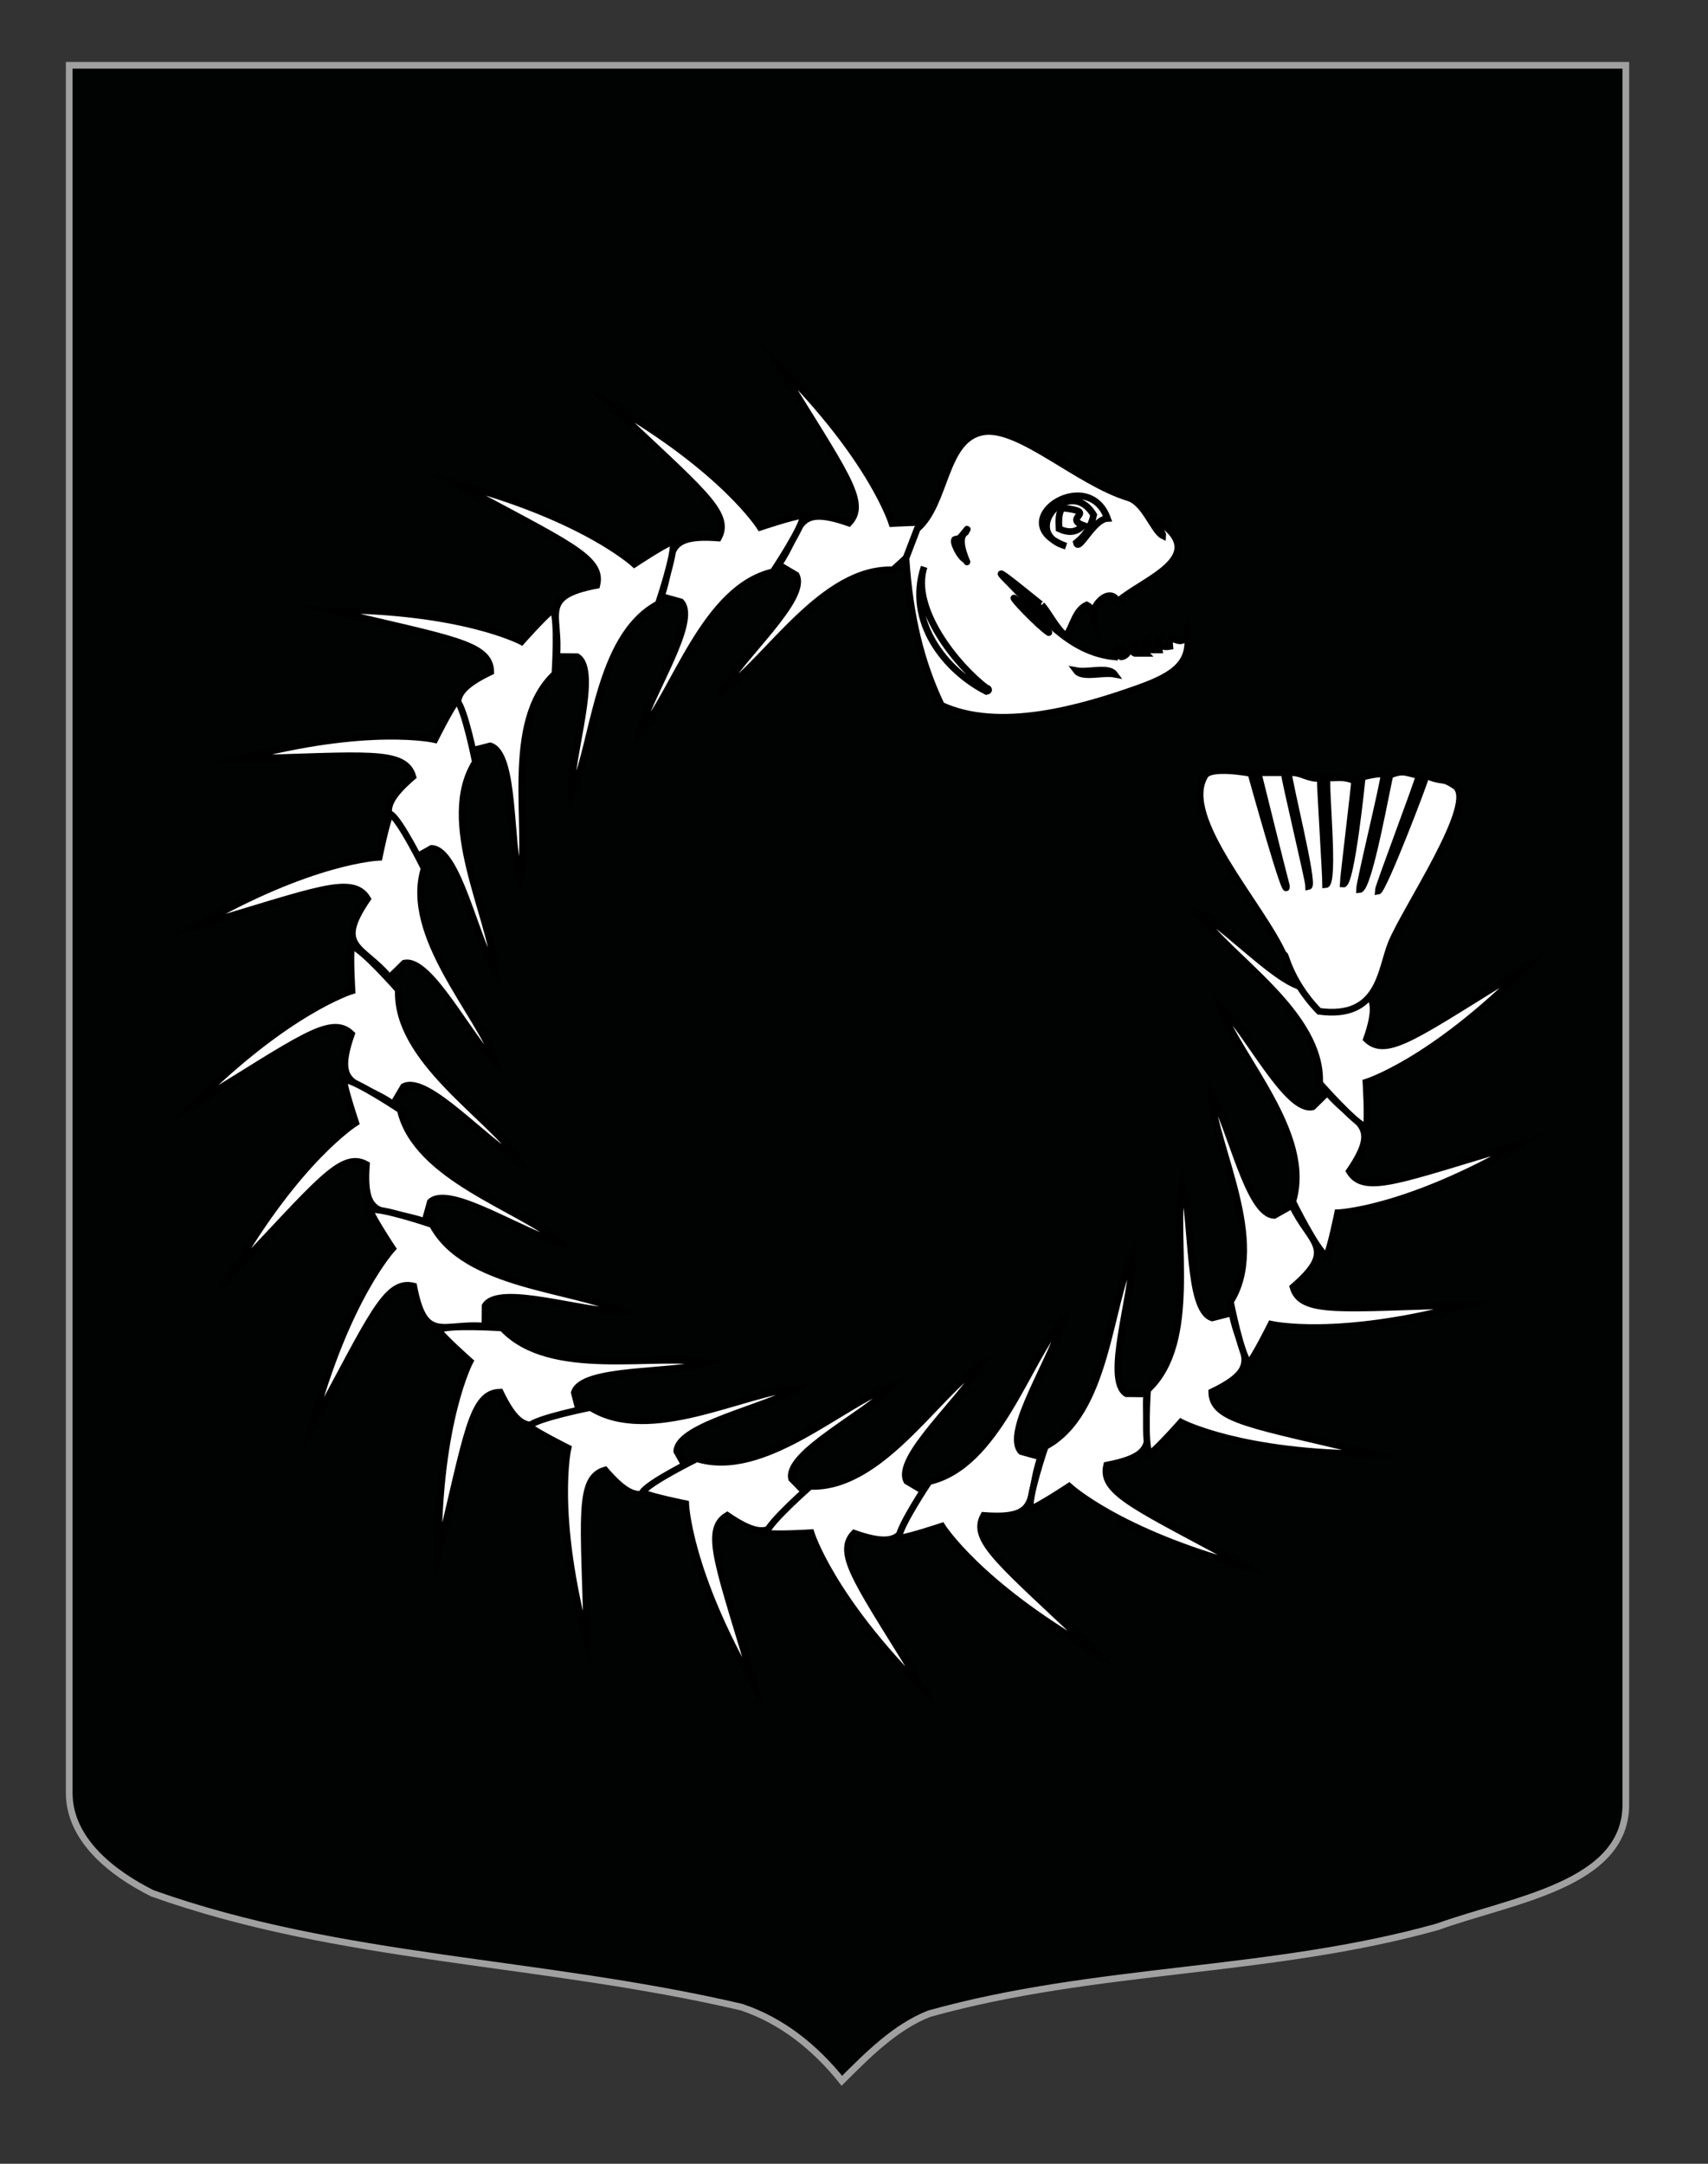 <?xml version="1.0" encoding="utf-8"?>
<!-- Generator: Adobe Illustrator 15.1.0, SVG Export Plug-In . SVG Version: 6.00 Build 0)  -->
<!DOCTYPE svg PUBLIC "-//W3C//DTD SVG 1.1//EN" "http://www.w3.org/Graphics/SVG/1.1/DTD/svg11.dtd">
<svg version="1.1" id="Layer_1" xmlns="http://www.w3.org/2000/svg" xmlns:xlink="http://www.w3.org/1999/xlink" x="0px" y="0px"
	 width="255.118px" height="323.15px" viewBox="0 0 255.118 323.15" enable-background="new 0 0 255.118 323.15"
	 xml:space="preserve">
<rect x="0" y="0" width="255.118" height="323.15" fill="#333333" stroke="none"/>
<path id="Contour_blason" fill="#010202" stroke="#A0A0A0" d="M10.338,9.753c78,0,154.506,0,232.506,0c0,135.583,0,149.083,0,259.75
	c0,12.043-17.1,14.25-28.102,18.25c-25,7-51,6-76,13c-5,2-9,6-12.998,10c-4-5-9-9-15-11c-30-7-60-7-88-17c-6-3-12.406-8-12.406-15
	C10.338,244.212,10.338,146.128,10.338,9.753z"/>
<g>
	<path fill="#FFFFFF" stroke="#000000" stroke-miterlimit="10" d="M58.721,164.914c-5.122-3.617-9.159-2.104-6.217-10.501
		c-3.108-2.995-7.771,0.874-23.571,10.501c13.987-14.001,23.646-16.942,23.646-16.942s-0.314-5.087-0.072-6.687
		c1.584,0.386,6.994,6.562,6.994,6.562c-0.39,10.504,13.6,18.816,18.002,25.381c-4.922-2.626-13.744-12.808-17.227-10.94
		L58.721,164.914z"/>
	<path fill="#FFFFFF" stroke="#000000" stroke-miterlimit="10" d="M63.458,182.443c-5.886-2.168-9.393,0.338-8.725-8.535
		c-3.777-2.089-7.279,2.856-20.051,16.246c9.887-17.146,18.454-22.486,18.454-22.486s-1.621-4.832-1.802-6.438
		c1.631-0.037,8.455,4.527,8.455,4.527c2.342,10.248,18.006,14.658,23.957,19.857c-5.435-1.265-16.591-8.814-19.471-6.107
		L63.458,182.443z"/>
	<path fill="#FFFFFF" stroke="#000000" stroke-miterlimit="10" d="M72.432,198.055c-6.245-0.569-8.982,2.761-10.635-5.983
		c-4.19-1.039-6.293,4.643-15.164,20.881c5.113-19.119,12.006-26.494,12.006-26.494s-2.814-4.248-3.406-5.754
		c1.564-0.459,9.338,2.188,9.338,2.188c4.915,9.287,21.188,9.494,28.282,12.979c-5.576,0.186-18.308-4.223-20.388-0.863
		L72.432,198.055z"/>
	<path fill="#FFFFFF" stroke="#000000" stroke-miterlimit="10" d="M86.54,210.941c-6.183,1.063-7.965,4.987-11.822-3.031
		c-4.316,0.08-4.877,6.113-9.242,24.096c-0.01-19.793,4.738-28.701,4.738-28.701s-3.819-3.375-4.778-4.678
		c1.396-0.846,9.586-0.303,9.586-0.303c7.151,7.701,22.922,3.688,30.677,5.217c-5.337,1.623-18.773,0.66-19.916,4.443L86.54,210.941
		z"/>
	<path fill="#FFFFFF" stroke="#000000" stroke-miterlimit="10" d="M102.588,219.406c-5.694,2.629-6.401,6.881-12.203,0.133
		c-4.148,1.195-3.127,7.168-2.69,25.666c-5.132-19.117-2.851-28.949-2.851-28.949s-4.563-2.27-5.827-3.279
		c1.126-1.18,9.18-2.774,9.18-2.774c8.901,5.588,23.097-2.367,30.982-2.898c-4.736,2.949-17.966,5.496-18.089,9.447L102.588,219.406
		z"/>
	<path fill="#FFFFFF" stroke="#000000" stroke-miterlimit="10" d="M120.374,223.025c-4.82,4.012-4.402,8.301-11.754,3.284
		c-3.697,2.229-1.164,7.734,4.045,25.488c-9.906-17.135-10.246-27.225-10.246-27.225s-4.996-1.015-6.479-1.66
		c0.783-1.433,8.15-5.058,8.15-5.058c10.043,3.095,21.695-8.268,29.175-10.819c-3.812,4.074-15.929,9.959-15.025,13.807
		L120.374,223.025z"/>
	<path fill="#FFFFFF" stroke="#000000" stroke-miterlimit="10" d="M138.071,222.759c-3.616,5.121-2.103,9.158-10.501,6.215
		c-2.995,3.109,0.875,7.771,10.503,23.572c-14.002-13.988-16.943-23.645-16.943-23.645s-5.086,0.315-6.687,0.071
		c0.388-1.584,6.562-6.991,6.562-6.991c10.504,0.389,18.816-13.603,25.383-18.005c-2.627,4.923-12.811,13.742-10.941,17.226
		L138.071,222.759z"/>
	<path fill="#FFFFFF" stroke="#000000" stroke-miterlimit="10" d="M155.463,217.598c-2.168,5.888,0.339,9.394-8.533,8.726
		c-2.092,3.774,2.854,7.276,16.244,20.051c-17.146-9.889-22.486-18.453-22.486-18.453s-4.832,1.621-6.439,1.801
		c-0.036-1.633,4.529-8.455,4.529-8.455c10.246-2.344,14.656-18.006,19.856-23.959c-1.264,5.437-8.814,16.591-6.109,19.472
		L155.463,217.598z"/>
	<path fill="#FFFFFF" stroke="#000000" stroke-miterlimit="10" d="M116.295,84.335c3.617-5.123,2.104-9.16,10.502-6.216
		c2.993-3.109-0.875-7.771-10.502-23.572c14.003,13.987,16.942,23.646,16.942,23.646s5.088-0.316,6.688-0.073
		c-0.388,1.584-6.562,6.993-6.562,6.993c-10.504-0.389-18.815,13.6-25.381,18.003c2.625-4.922,12.808-13.744,10.938-17.226
		L116.295,84.335z"/>
	<path fill="#FFFFFF" stroke="#000000" stroke-miterlimit="10" d="M98.766,89.071c2.169-5.885-0.337-9.392,8.536-8.723
		c2.089-3.778-2.856-7.279-16.245-20.052c17.146,9.888,22.484,18.454,22.484,18.454s4.834-1.621,6.438-1.8
		c0.036,1.63-4.528,8.454-4.528,8.454c-10.246,2.344-14.656,18.006-19.855,23.958c1.263-5.434,8.814-16.591,6.109-19.471
		L98.766,89.071z"/>
	<path fill="#FFFFFF" stroke="#000000" stroke-miterlimit="10" d="M83.152,98.046c0.572-6.246-2.757-8.983,5.987-10.635
		c1.04-4.189-4.643-6.292-20.881-15.164c19.121,5.112,26.496,12.006,26.496,12.006s4.248-2.816,5.754-3.406
		c0.457,1.564-2.188,9.339-2.188,9.339c-9.29,4.915-9.497,21.186-12.979,28.28c-0.187-5.575,4.221-18.306,0.863-20.388
		L83.152,98.046z"/>
	<path fill="#FFFFFF" stroke="#000000" stroke-miterlimit="10" d="M70.269,112.153c-1.063-6.181-4.989-7.964,3.03-11.822
		c-0.08-4.315-6.113-4.876-24.094-9.242c19.791-0.01,28.698,4.739,28.698,4.739s3.374-3.82,4.677-4.778
		c0.848,1.394,0.305,9.586,0.305,9.586c-7.701,7.15-3.689,22.922-5.217,30.676c-1.623-5.337-0.662-18.774-4.444-19.916
		L70.269,112.153z"/>
	<path fill="#FFFFFF" stroke="#000000" stroke-miterlimit="10" d="M61.803,128.202c-2.629-5.695-6.881-6.401-0.133-12.203
		c-1.195-4.148-7.168-3.127-25.666-2.69c19.115-5.133,28.949-2.852,28.949-2.852s2.271-4.562,3.278-5.827
		c1.181,1.127,2.774,9.182,2.774,9.182c-5.588,8.901,2.369,23.097,2.902,30.981c-2.951-4.734-5.5-17.965-9.449-18.086
		L61.803,128.202z"/>
	<path fill="#FFFFFF" stroke="#000000" stroke-miterlimit="10" d="M58.185,145.987c-4.013-4.819-8.302-4.402-3.286-11.753
		c-2.227-3.697-7.73-1.167-25.486,4.044c17.135-9.905,27.225-10.248,27.225-10.248s1.012-4.995,1.66-6.477
		c1.431,0.783,5.058,8.149,5.058,8.149c-3.094,10.044,8.267,21.695,10.819,29.174c-4.074-3.811-9.959-15.929-13.807-15.024
		L58.185,145.987z"/>
	<path fill="#FFFFFF" stroke="#000000" stroke-miterlimit="10" d="M171.287,208.175c-0.569,6.246,2.761,8.984-5.984,10.635
		c-1.039,4.191,4.644,6.293,20.883,15.164c-19.121-5.11-26.497-12.006-26.497-12.006s-4.247,2.816-5.753,3.406
		c-0.459-1.564,2.187-9.338,2.187-9.338c9.289-4.914,9.496-21.188,12.979-28.281c0.187,5.576-4.221,18.307-0.862,20.387
		L171.287,208.175z"/>
	<path fill="#FFFFFF" stroke="#000000" stroke-miterlimit="10" d="M184.023,196.068c1.062,6.178,4.987,7.963-3.03,11.819
		c0.076,4.318,6.111,4.877,24.094,9.242c-19.79,0.01-28.7-4.738-28.7-4.738s-3.372,3.82-4.675,4.779
		c-0.85-1.393-0.307-9.586-0.307-9.586c7.7-7.152,3.689-22.922,5.215-30.678c1.626,5.338,0.663,18.772,4.445,19.916L184.023,196.068
		z"/>
	<path fill="#FFFFFF" stroke="#000000" stroke-miterlimit="10" d="M192.993,180.016c2.626,5.695,6.879,6.402,0.133,12.203
		c1.192,4.15,7.164,3.129,25.663,2.691c-19.112,5.133-28.947,2.852-28.947,2.852s-2.271,4.562-3.279,5.826
		c-1.179-1.127-2.775-9.18-2.775-9.18c5.59-8.902-2.367-23.099-2.899-30.981c2.95,4.735,5.499,17.962,9.448,18.087L192.993,180.016z
		"/>
	<path fill="#FFFFFF" stroke="#000000" stroke-miterlimit="10" d="M198.26,163.166c4.012,4.819,8.302,4.402,3.286,11.752
		c2.228,3.699,7.73,1.166,25.485-4.043c-17.134,9.904-27.224,10.246-27.224,10.246s-1.012,4.994-1.661,6.477
		c-1.431-0.78-5.057-8.147-5.057-8.147c3.094-10.043-8.269-21.696-10.821-29.175c4.076,3.809,9.962,15.929,13.807,15.025
		L198.26,163.166z"/>
	<path fill="#FFFFFF" stroke="#000000" stroke-miterlimit="10" d="M197.886,144.698c5.123,3.617,9.16,2.103,6.216,10.5
		c3.107,2.996,7.77-0.874,23.572-10.502c-13.987,14.001-23.646,16.942-23.646,16.942s0.314,5.086,0.072,6.688
		c-1.583-0.387-6.993-6.563-6.993-6.563c0.389-10.5-13.6-18.816-18.003-25.379c4.922,2.625,13.742,12.808,17.226,10.94
		L197.886,144.698z"/>
	<path id="Schwanz" fill="#FFFFFF" stroke="#000000" stroke-miterlimit="10" d="M186.844,115.502c0,0,5.495,19.812,5.298,16.79
		c-1.141-4.4-2.037-8.068-4.232-16.89c1.305,0,2.608,0,3.912,0c0,0.869,3.663,16.103,3.663,16.971
		c0.884-0.201-3.122-15.996-3.012-16.971c1.91-0.17,2.812,1.003,4.722,0.833c0,1.521,0.815,14.372,0.815,15.894
		c1.438-0.081-0.129-14.911,0.244-16.057c0.727,0.344,2.281-0.326,4.074,0.57c0,0.651-1.712,14.753-1.712,15.404
		c1.239,0.149,2.854-15.976,2.854-15.976s2.532-0.704,3.26-0.407c0,1.087-3.668,16.111-3.668,17.197
		c1.441-0.081,4.189-15.97,4.565-17.116c2.081-0.79,2.278-0.326,4.317,0.081c0,0.652-6.11,16.628-6.11,17.28
		c0.764-0.105,7.068-16.514,7.173-17.28c2.688,1.142,2.278,0.163,4.317,1.549c3.531,2.401-7.479,18.402-9.537,23.556
		c-1.615,4.052-1.716,11.323-10.759,10.106c-4.771-4.912-5.119-9.464-5.21-8.25c-3.332-7.634-15.701-20.704-11.823-26.961
		C180.899,114.371,186.844,115.502,186.844,115.502z"/>
	<g id="Kopf">
		<path fill="#FFFFFF" stroke="#000000" stroke-miterlimit="10" d="M137.003,78.976c4.378-3.721,3.946-13.419,9.816-14.468
			c5.342-0.953,14.199,7.552,21.701,9.817c2.486,0.752,3.779,5.005,5.169,5.685c0.074-0.687-1.74-1.923-0.518-2.065
			c7.638,5.337-2.658,8.705-6.201,11.884c-1.281-2.431-4.289,0.871-3.615,2.583c-0.073-0.963-0.341-1.727-1.036-2.066
			c-1.759,0.823-2.031,3.135-3.1,4.65c-1.503-1.182-2.697-3.734-3.616-4.65c0.493,0.491-8.993-7.441-5.167-3.617
			c4.787,4.788,9.025,10.671,16.018,11.368c-0.025-0.891,0.397-1.325,1.034-1.551c0.204,0.89-0.768,1.325,0,1.551
			c1.213-0.166,1.157-1.601,2.066-2.067c0.203,0.889-0.769,1.324,0,1.55c0.518,0,1.033,0,1.55,0
			c-0.673-0.688-0.317-1.56,0.517-2.066c0.023,0.711-0.241,1.135-0.517,1.551c0.688,0,1.379,0,2.067,0
			c-0.075-0.61-0.922-1.171,0-1.551c-0.067,0.928,0.512,1.209,1.55,1.033c-0.288-2.867,1.816,0.915,2.585-2.067
			c0.669,4.374-1.646,6.271-7.234,8.268c-8.552,3.052-20.765,6.595-29.454,2.583c-3.02-6.282-4.724-13.23-5.298-21.96
			L137.003,78.976z"/>
		<path fill="#FFFFFF" stroke="#000000" stroke-miterlimit="10" d="M163.357,76.909c-0.396,1.844-1.334,3.146-2.585,4.135
			c0.346,1.51,2.522-3.522,4.649-3.618c-2.97-8.172-15.892,0.605-6.2,4.135C152.14,79.577,159.79,70.875,163.357,76.909z"/>
		<path fill="#FFFFFF" stroke="#000000" stroke-miterlimit="10" d="M158.704,75.875c-0.595,0.611-0.585,1.828-0.517,3.102
			c1.537,0.686,2.621,0.53,3.617-0.517C158.712,77.316,164.218,76.431,158.704,75.875z"/>
		<path fill="#FFFFFF" stroke="#000000" stroke-miterlimit="10" d="M144.237,79.493c1.078-1.865-1.635,2.339-1.551,1.033
			c-0.593,0.13,0.669,2.738,1.551,3.101C145.148,85.132,142.457,80.567,144.237,79.493z"/>
		<path fill="#FFFFFF" stroke="#000000" stroke-miterlimit="10" d="M147.337,102.745c-4.374-3.295-11.347-11.906-9.303-18.085
			c-2.708,8.189,3.177,15.496,9.303,18.603C147.924,103.164,147.623,102.744,147.337,102.745z"/>
		<path fill="#FFFFFF" stroke="#000000" stroke-miterlimit="10" d="M151.471,89.31c-0.42-0.116,3.471,3.997,5.168,5.167
			C157.06,94.595,153.168,90.481,151.471,89.31z"/>
		<path fill="#FFFFFF" stroke="#000000" stroke-miterlimit="10" d="M166.455,100.678c-0.884-1.182-3.942-0.188-5.684-0.517
			C161.657,101.343,164.716,100.351,166.455,100.678z"/>
	</g>
</g>
</svg>
